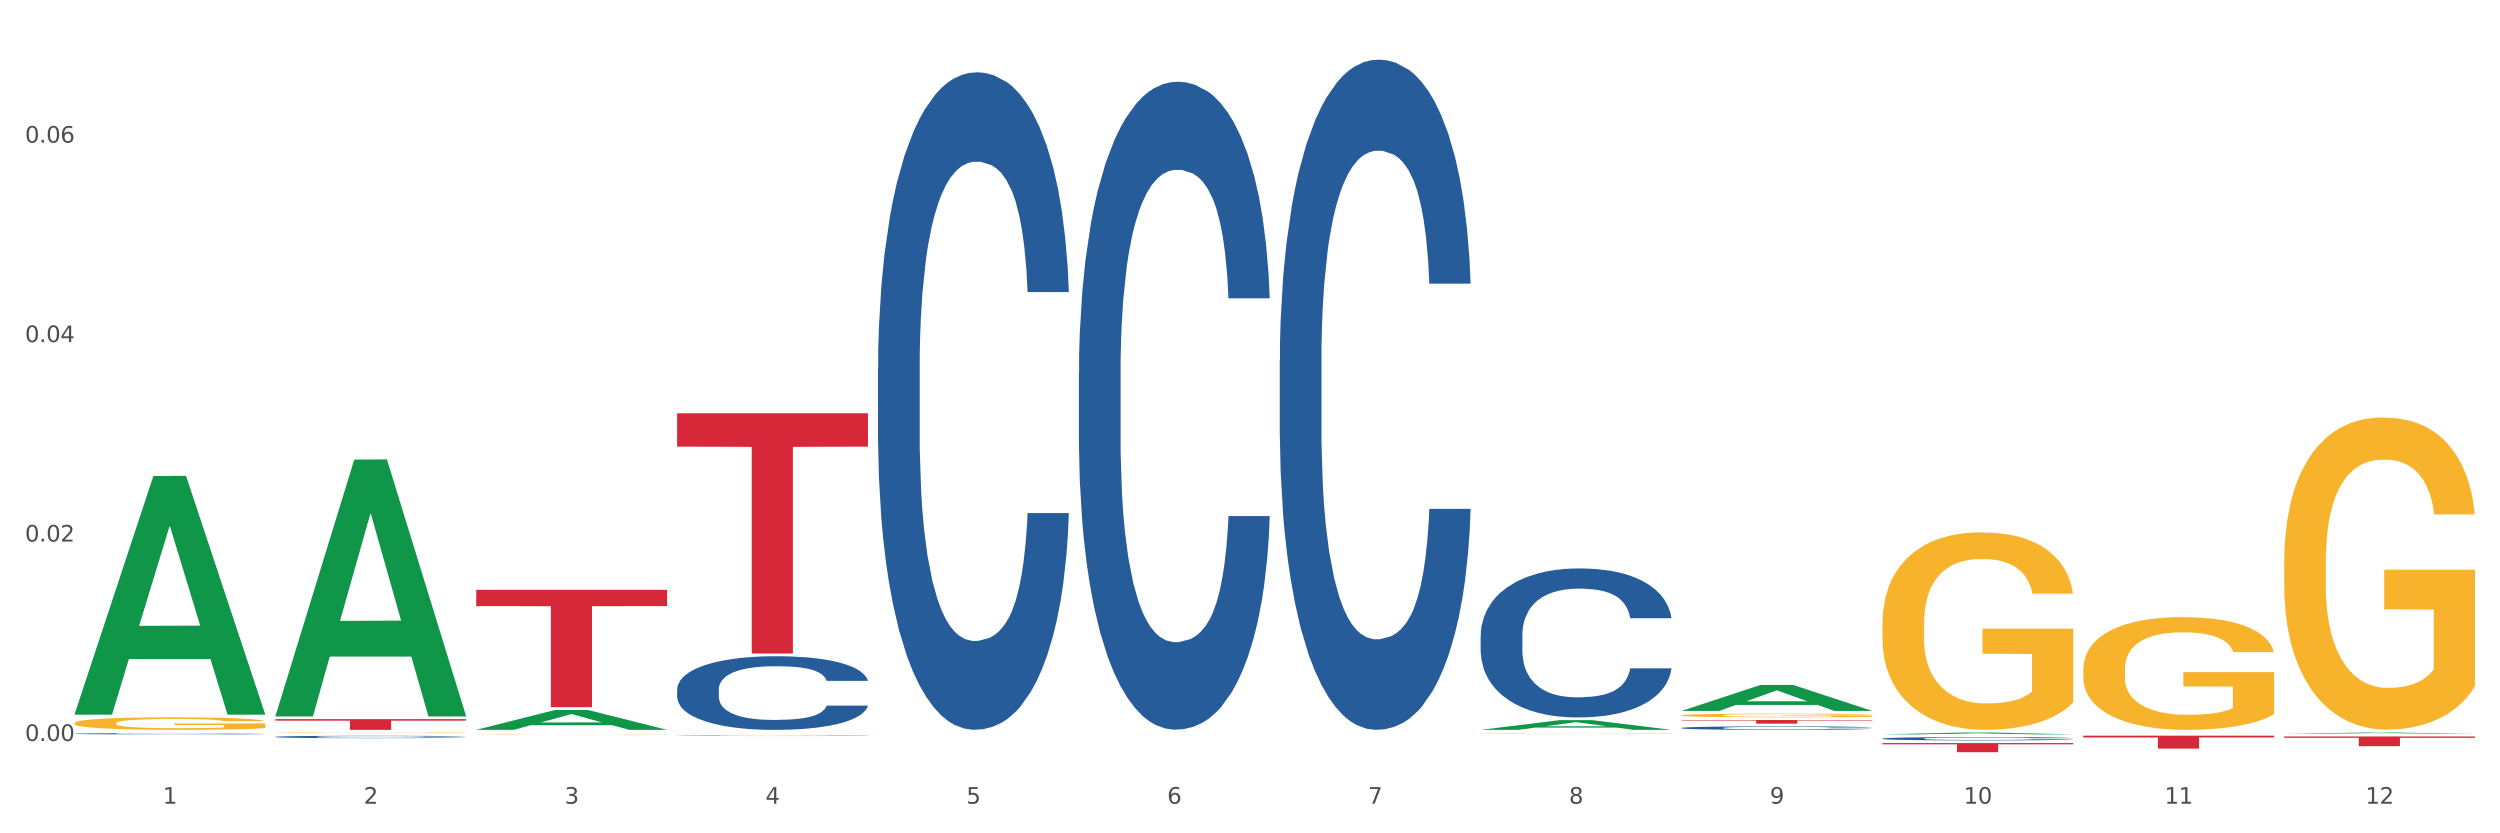 <?xml version="1.0" encoding="utf-8" standalone="no"?>
<!DOCTYPE svg PUBLIC "-//W3C//DTD SVG 1.1//EN"
  "http://www.w3.org/Graphics/SVG/1.1/DTD/svg11.dtd">
<svg xmlns:xlink="http://www.w3.org/1999/xlink" width="1080pt" height="360pt" viewBox="0 0 1080 360" xmlns="http://www.w3.org/2000/svg" version="1.1">
 <rect x="0" y="0" width="1080" height="360" fill="#333333" stroke="none"/>
 <defs>
  <style type="text/css">*{stroke-linejoin: round; stroke-linecap: butt}</style>
 </defs>
 <g id="figure_1">
  <g id="patch_1">
   <path d="M 0 360 
L 1080 360 
L 1080 0 
L 0 0 
z
" style="fill: #ffffff; stroke: #ffffff; stroke-linejoin: miter"/>
  </g>
  <g id="axes_1">
   <g id="matplotlib.axis_1">
    <g id="xtick_1">
     <g id="text_1">
      <!-- 1 -->
      <g style="fill: #4d4d4d" transform="translate(70.342 347.204) scale(0.096 -0.096)">
       <defs>
        <path id="DejaVuSans-31" d="M 794 531 
L 1825 531 
L 1825 4091 
L 703 3866 
L 703 4441 
L 1819 4666 
L 2450 4666 
L 2450 531 
L 3481 531 
L 3481 0 
L 794 0 
L 794 531 
z
" transform="scale(0.016)"/>
       </defs>
       <use xlink:href="#DejaVuSans-31"/>
      </g>
     </g>
    </g>
    <g id="xtick_2">
     <g id="text_2">
      <!-- 2 -->
      <g style="fill: #4d4d4d" transform="translate(157.122 347.204) scale(0.096 -0.096)">
       <defs>
        <path id="DejaVuSans-32" d="M 1228 531 
L 3431 531 
L 3431 0 
L 469 0 
L 469 531 
Q 828 903 1448 1529 
Q 2069 2156 2228 2338 
Q 2531 2678 2651 2914 
Q 2772 3150 2772 3378 
Q 2772 3750 2511 3984 
Q 2250 4219 1831 4219 
Q 1534 4219 1204 4116 
Q 875 4013 500 3803 
L 500 4441 
Q 881 4594 1212 4672 
Q 1544 4750 1819 4750 
Q 2544 4750 2975 4387 
Q 3406 4025 3406 3419 
Q 3406 3131 3298 2873 
Q 3191 2616 2906 2266 
Q 2828 2175 2409 1742 
Q 1991 1309 1228 531 
z
" transform="scale(0.016)"/>
       </defs>
       <use xlink:href="#DejaVuSans-32"/>
      </g>
     </g>
    </g>
    <g id="xtick_3">
     <g id="text_3">
      <!-- 3 -->
      <g style="fill: #4d4d4d" transform="translate(243.902 347.204) scale(0.096 -0.096)">
       <defs>
        <path id="DejaVuSans-33" d="M 2597 2516 
Q 3050 2419 3304 2112 
Q 3559 1806 3559 1356 
Q 3559 666 3084 287 
Q 2609 -91 1734 -91 
Q 1441 -91 1130 -33 
Q 819 25 488 141 
L 488 750 
Q 750 597 1062 519 
Q 1375 441 1716 441 
Q 2309 441 2620 675 
Q 2931 909 2931 1356 
Q 2931 1769 2642 2001 
Q 2353 2234 1838 2234 
L 1294 2234 
L 1294 2753 
L 1863 2753 
Q 2328 2753 2575 2939 
Q 2822 3125 2822 3475 
Q 2822 3834 2567 4026 
Q 2313 4219 1838 4219 
Q 1578 4219 1281 4162 
Q 984 4106 628 3988 
L 628 4550 
Q 988 4650 1302 4700 
Q 1616 4750 1894 4750 
Q 2613 4750 3031 4423 
Q 3450 4097 3450 3541 
Q 3450 3153 3228 2886 
Q 3006 2619 2597 2516 
z
" transform="scale(0.016)"/>
       </defs>
       <use xlink:href="#DejaVuSans-33"/>
      </g>
     </g>
    </g>
    <g id="xtick_4">
     <g id="text_4">
      <!-- 4 -->
      <g style="fill: #4d4d4d" transform="translate(330.683 347.204) scale(0.096 -0.096)">
       <defs>
        <path id="DejaVuSans-34" d="M 2419 4116 
L 825 1625 
L 2419 1625 
L 2419 4116 
z
M 2253 4666 
L 3047 4666 
L 3047 1625 
L 3713 1625 
L 3713 1100 
L 3047 1100 
L 3047 0 
L 2419 0 
L 2419 1100 
L 313 1100 
L 313 1709 
L 2253 4666 
z
" transform="scale(0.016)"/>
       </defs>
       <use xlink:href="#DejaVuSans-34"/>
      </g>
     </g>
    </g>
    <g id="xtick_5">
     <g id="text_5">
      <!-- 5 -->
      <g style="fill: #4d4d4d" transform="translate(417.463 347.204) scale(0.096 -0.096)">
       <defs>
        <path id="DejaVuSans-35" d="M 691 4666 
L 3169 4666 
L 3169 4134 
L 1269 4134 
L 1269 2991 
Q 1406 3038 1543 3061 
Q 1681 3084 1819 3084 
Q 2600 3084 3056 2656 
Q 3513 2228 3513 1497 
Q 3513 744 3044 326 
Q 2575 -91 1722 -91 
Q 1428 -91 1123 -41 
Q 819 9 494 109 
L 494 744 
Q 775 591 1075 516 
Q 1375 441 1709 441 
Q 2250 441 2565 725 
Q 2881 1009 2881 1497 
Q 2881 1984 2565 2268 
Q 2250 2553 1709 2553 
Q 1456 2553 1204 2497 
Q 953 2441 691 2322 
L 691 4666 
z
" transform="scale(0.016)"/>
       </defs>
       <use xlink:href="#DejaVuSans-35"/>
      </g>
     </g>
    </g>
    <g id="xtick_6">
     <g id="text_6">
      <!-- 6 -->
      <g style="fill: #4d4d4d" transform="translate(504.243 347.204) scale(0.096 -0.096)">
       <defs>
        <path id="DejaVuSans-36" d="M 2113 2584 
Q 1688 2584 1439 2293 
Q 1191 2003 1191 1497 
Q 1191 994 1439 701 
Q 1688 409 2113 409 
Q 2538 409 2786 701 
Q 3034 994 3034 1497 
Q 3034 2003 2786 2293 
Q 2538 2584 2113 2584 
z
M 3366 4563 
L 3366 3988 
Q 3128 4100 2886 4159 
Q 2644 4219 2406 4219 
Q 1781 4219 1451 3797 
Q 1122 3375 1075 2522 
Q 1259 2794 1537 2939 
Q 1816 3084 2150 3084 
Q 2853 3084 3261 2657 
Q 3669 2231 3669 1497 
Q 3669 778 3244 343 
Q 2819 -91 2113 -91 
Q 1303 -91 875 529 
Q 447 1150 447 2328 
Q 447 3434 972 4092 
Q 1497 4750 2381 4750 
Q 2619 4750 2861 4703 
Q 3103 4656 3366 4563 
z
" transform="scale(0.016)"/>
       </defs>
       <use xlink:href="#DejaVuSans-36"/>
      </g>
     </g>
    </g>
    <g id="xtick_7">
     <g id="text_7">
      <!-- 7 -->
      <g style="fill: #4d4d4d" transform="translate(591.024 347.204) scale(0.096 -0.096)">
       <defs>
        <path id="DejaVuSans-37" d="M 525 4666 
L 3525 4666 
L 3525 4397 
L 1831 0 
L 1172 0 
L 2766 4134 
L 525 4134 
L 525 4666 
z
" transform="scale(0.016)"/>
       </defs>
       <use xlink:href="#DejaVuSans-37"/>
      </g>
     </g>
    </g>
    <g id="xtick_8">
     <g id="text_8">
      <!-- 8 -->
      <g style="fill: #4d4d4d" transform="translate(677.804 347.204) scale(0.096 -0.096)">
       <defs>
        <path id="DejaVuSans-38" d="M 2034 2216 
Q 1584 2216 1326 1975 
Q 1069 1734 1069 1313 
Q 1069 891 1326 650 
Q 1584 409 2034 409 
Q 2484 409 2743 651 
Q 3003 894 3003 1313 
Q 3003 1734 2745 1975 
Q 2488 2216 2034 2216 
z
M 1403 2484 
Q 997 2584 770 2862 
Q 544 3141 544 3541 
Q 544 4100 942 4425 
Q 1341 4750 2034 4750 
Q 2731 4750 3128 4425 
Q 3525 4100 3525 3541 
Q 3525 3141 3298 2862 
Q 3072 2584 2669 2484 
Q 3125 2378 3379 2068 
Q 3634 1759 3634 1313 
Q 3634 634 3220 271 
Q 2806 -91 2034 -91 
Q 1263 -91 848 271 
Q 434 634 434 1313 
Q 434 1759 690 2068 
Q 947 2378 1403 2484 
z
M 1172 3481 
Q 1172 3119 1398 2916 
Q 1625 2713 2034 2713 
Q 2441 2713 2670 2916 
Q 2900 3119 2900 3481 
Q 2900 3844 2670 4047 
Q 2441 4250 2034 4250 
Q 1625 4250 1398 4047 
Q 1172 3844 1172 3481 
z
" transform="scale(0.016)"/>
       </defs>
       <use xlink:href="#DejaVuSans-38"/>
      </g>
     </g>
    </g>
    <g id="xtick_9">
     <g id="text_9">
      <!-- 9 -->
      <g style="fill: #4d4d4d" transform="translate(764.584 347.204) scale(0.096 -0.096)">
       <defs>
        <path id="DejaVuSans-39" d="M 703 97 
L 703 672 
Q 941 559 1184 500 
Q 1428 441 1663 441 
Q 2288 441 2617 861 
Q 2947 1281 2994 2138 
Q 2813 1869 2534 1725 
Q 2256 1581 1919 1581 
Q 1219 1581 811 2004 
Q 403 2428 403 3163 
Q 403 3881 828 4315 
Q 1253 4750 1959 4750 
Q 2769 4750 3195 4129 
Q 3622 3509 3622 2328 
Q 3622 1225 3098 567 
Q 2575 -91 1691 -91 
Q 1453 -91 1209 -44 
Q 966 3 703 97 
z
M 1959 2075 
Q 2384 2075 2632 2365 
Q 2881 2656 2881 3163 
Q 2881 3666 2632 3958 
Q 2384 4250 1959 4250 
Q 1534 4250 1286 3958 
Q 1038 3666 1038 3163 
Q 1038 2656 1286 2365 
Q 1534 2075 1959 2075 
z
" transform="scale(0.016)"/>
       </defs>
       <use xlink:href="#DejaVuSans-39"/>
      </g>
     </g>
    </g>
    <g id="xtick_10">
     <g id="text_10">
      <!-- 10 -->
      <g style="fill: #4d4d4d" transform="translate(848.311 347.204) scale(0.096 -0.096)">
       <defs>
        <path id="DejaVuSans-30" d="M 2034 4250 
Q 1547 4250 1301 3770 
Q 1056 3291 1056 2328 
Q 1056 1369 1301 889 
Q 1547 409 2034 409 
Q 2525 409 2770 889 
Q 3016 1369 3016 2328 
Q 3016 3291 2770 3770 
Q 2525 4250 2034 4250 
z
M 2034 4750 
Q 2819 4750 3233 4129 
Q 3647 3509 3647 2328 
Q 3647 1150 3233 529 
Q 2819 -91 2034 -91 
Q 1250 -91 836 529 
Q 422 1150 422 2328 
Q 422 3509 836 4129 
Q 1250 4750 2034 4750 
z
" transform="scale(0.016)"/>
       </defs>
       <use xlink:href="#DejaVuSans-31"/>
       <use xlink:href="#DejaVuSans-30" transform="translate(63.623 0)"/>
      </g>
     </g>
    </g>
    <g id="xtick_11">
     <g id="text_11">
      <!-- 11 -->
      <g style="fill: #4d4d4d" transform="translate(935.091 347.204) scale(0.096 -0.096)">
       <use xlink:href="#DejaVuSans-31"/>
       <use xlink:href="#DejaVuSans-31" transform="translate(63.623 0)"/>
      </g>
     </g>
    </g>
    <g id="xtick_12">
     <g id="text_12">
      <!-- 12 -->
      <g style="fill: #4d4d4d" transform="translate(1021.871 347.204) scale(0.096 -0.096)">
       <use xlink:href="#DejaVuSans-31"/>
       <use xlink:href="#DejaVuSans-32" transform="translate(63.623 0)"/>
      </g>
     </g>
    </g>
    <g id="xtick_13"/>
    <g id="xtick_14"/>
    <g id="xtick_15"/>
    <g id="xtick_16"/>
    <g id="xtick_17"/>
    <g id="xtick_18"/>
    <g id="xtick_19"/>
    <g id="xtick_20"/>
    <g id="xtick_21"/>
    <g id="xtick_22"/>
    <g id="xtick_23"/>
   </g>
   <g id="matplotlib.axis_2">
    <g id="ytick_1">
     <g id="text_13">
      <!-- 0.00 -->
      <g style="fill: #4d4d4d" transform="translate(10.8 320.109) scale(0.096 -0.096)">
       <defs>
        <path id="DejaVuSans-2e" d="M 684 794 
L 1344 794 
L 1344 0 
L 684 0 
L 684 794 
z
" transform="scale(0.016)"/>
       </defs>
       <use xlink:href="#DejaVuSans-30"/>
       <use xlink:href="#DejaVuSans-2e" transform="translate(63.623 0)"/>
       <use xlink:href="#DejaVuSans-30" transform="translate(95.41 0)"/>
       <use xlink:href="#DejaVuSans-30" transform="translate(159.033 0)"/>
      </g>
     </g>
    </g>
    <g id="ytick_2">
     <g id="text_14">
      <!-- 0.02 -->
      <g style="fill: #4d4d4d" transform="translate(10.8 233.948) scale(0.096 -0.096)">
       <use xlink:href="#DejaVuSans-30"/>
       <use xlink:href="#DejaVuSans-2e" transform="translate(63.623 0)"/>
       <use xlink:href="#DejaVuSans-30" transform="translate(95.41 0)"/>
       <use xlink:href="#DejaVuSans-32" transform="translate(159.033 0)"/>
      </g>
     </g>
    </g>
    <g id="ytick_3">
     <g id="text_15">
      <!-- 0.04 -->
      <g style="fill: #4d4d4d" transform="translate(10.8 147.788) scale(0.096 -0.096)">
       <use xlink:href="#DejaVuSans-30"/>
       <use xlink:href="#DejaVuSans-2e" transform="translate(63.623 0)"/>
       <use xlink:href="#DejaVuSans-30" transform="translate(95.41 0)"/>
       <use xlink:href="#DejaVuSans-34" transform="translate(159.033 0)"/>
      </g>
     </g>
    </g>
    <g id="ytick_4">
     <g id="text_16">
      <!-- 0.06 -->
      <g style="fill: #4d4d4d" transform="translate(10.8 61.627) scale(0.096 -0.096)">
       <use xlink:href="#DejaVuSans-30"/>
       <use xlink:href="#DejaVuSans-2e" transform="translate(63.623 0)"/>
       <use xlink:href="#DejaVuSans-30" transform="translate(95.41 0)"/>
       <use xlink:href="#DejaVuSans-36" transform="translate(159.033 0)"/>
      </g>
     </g>
    </g>
    <g id="ytick_5"/>
    <g id="ytick_6"/>
    <g id="ytick_7"/>
    <g id="ytick_8"/>
   </g>
   <g id="PolyCollection_1">
    <path d="M 32.175 308.535 
L 32.26 308.438 
L 66.256 205.651 
L 80.365 205.554 
L 114.616 308.729 
L 98.298 308.729 
L 90.904 284.703 
L 55.803 284.703 
L 55.548 285.091 
L 48.408 308.729 
L 32.175 308.729 
L 32.175 308.535 
L 60.222 270.365 
L 86.484 270.268 
L 73.481 227.545 
L 73.311 227.351 
L 73.141 227.642 
L 60.137 270.268 
L 60.222 270.365 
L 32.175 308.535 
z
" clip-path="url(#pd884c7c8a3)" style="fill: #109648"/>
    <path d="M 899.978 317.797 
L 982.42 317.797 
L 982.42 318.575 
L 949.99 318.58 
L 949.99 323.391 
L 932.213 323.391 
L 932.213 318.58 
L 899.978 318.575 
L 899.978 317.803 
L 899.978 317.797 
z
" clip-path="url(#pd884c7c8a3)" style="fill: #d62839"/>
    <path d="M 813.198 321.014 
L 895.639 321.014 
L 895.639 321.561 
L 863.21 321.564 
L 863.21 324.95 
L 845.432 324.95 
L 845.432 321.564 
L 813.198 321.561 
L 813.198 321.017 
L 813.198 321.014 
z
" clip-path="url(#pd884c7c8a3)" style="fill: #d62839"/>
    <path d="M 726.418 311.053 
L 808.859 311.053 
L 808.859 311.271 
L 776.429 311.272 
L 776.429 312.621 
L 758.652 312.621 
L 758.652 311.272 
L 726.418 311.271 
L 726.418 311.054 
L 726.418 311.053 
z
" clip-path="url(#pd884c7c8a3)" style="fill: #d62839"/>
    <path d="M 292.516 178.52 
L 374.957 178.52 
L 374.957 192.945 
L 342.528 193.043 
L 342.528 282.328 
L 324.75 282.328 
L 324.75 193.043 
L 292.516 192.945 
L 292.516 178.617 
L 292.516 178.52 
z
" clip-path="url(#pd884c7c8a3)" style="fill: #d62839"/>
    <path d="M 205.736 254.786 
L 288.177 254.786 
L 288.177 261.836 
L 255.747 261.884 
L 255.747 305.521 
L 237.97 305.521 
L 237.97 261.884 
L 205.736 261.836 
L 205.736 254.833 
L 205.736 254.786 
z
" clip-path="url(#pd884c7c8a3)" style="fill: #d62839"/>
    <path d="M 118.955 310.671 
L 201.397 310.671 
L 201.397 311.314 
L 168.967 311.318 
L 168.967 315.299 
L 151.189 315.299 
L 151.189 311.318 
L 118.955 311.314 
L 118.955 310.675 
L 118.955 310.671 
z
" clip-path="url(#pd884c7c8a3)" style="fill: #d62839"/>
    <path d="M 986.759 318.143 
L 1069.2 318.143 
L 1069.2 318.728 
L 1036.77 318.732 
L 1036.77 322.351 
L 1018.993 322.351 
L 1018.993 318.732 
L 986.759 318.728 
L 986.759 318.147 
L 986.759 318.143 
z
" clip-path="url(#pd884c7c8a3)" style="fill: #d62839"/>
    <path d="M 32.175 316.971 
L 32.272 316.971 
L 32.272 316.957 
L 32.565 316.939 
L 33.637 316.905 
L 35.001 316.879 
L 37.34 316.85 
L 38.607 316.837 
L 40.263 316.823 
L 43.674 316.8 
L 47.572 316.781 
L 50.3 316.77 
L 52.347 316.764 
L 56.927 316.752 
L 59.558 316.746 
L 62.287 316.742 
L 64.625 316.739 
L 68.523 316.736 
L 71.642 316.734 
L 75.247 316.734 
L 78.268 316.734 
L 82.263 316.736 
L 88.11 316.742 
L 90.352 316.745 
L 93.373 316.751 
L 96.491 316.759 
L 99.025 316.767 
L 101.948 316.778 
L 104.969 316.792 
L 107.892 316.81 
L 109.939 316.827 
L 111.595 316.845 
L 113.057 316.867 
L 114.129 316.891 
L 114.616 316.91 
L 96.783 316.91 
L 96.296 316.892 
L 95.322 316.873 
L 94.347 316.86 
L 93.275 316.85 
L 91.619 316.837 
L 90.157 316.83 
L 87.721 316.821 
L 85.479 316.815 
L 83.628 316.811 
L 81.386 316.808 
L 76.611 316.806 
L 73.201 316.806 
L 71.057 316.807 
L 68.426 316.809 
L 66.184 316.812 
L 63.553 316.818 
L 61.507 316.824 
L 59.461 316.833 
L 58.291 316.838 
L 56.537 316.849 
L 55.368 316.858 
L 53.809 316.873 
L 52.932 316.883 
L 51.372 316.911 
L 50.69 316.931 
L 50.398 316.945 
L 50.203 316.96 
L 50.203 317.036 
L 50.788 317.07 
L 51.275 317.084 
L 52.054 317.1 
L 53.516 317.122 
L 55.66 317.142 
L 57.901 317.157 
L 59.753 317.166 
L 61.507 317.173 
L 63.261 317.179 
L 65.405 317.183 
L 67.159 317.186 
L 69.79 317.189 
L 72.908 317.191 
L 75.345 317.191 
L 80.314 317.188 
L 82.556 317.186 
L 84.7 317.182 
L 87.038 317.177 
L 88.89 317.171 
L 89.962 317.167 
L 91.716 317.158 
L 93.08 317.148 
L 94.25 317.137 
L 95.029 317.127 
L 95.906 317.113 
L 96.588 317.097 
L 96.783 317.088 
L 114.616 317.088 
L 114.227 317.105 
L 113.544 317.122 
L 112.18 317.145 
L 111.108 317.158 
L 109.452 317.174 
L 107.697 317.187 
L 105.261 317.202 
L 103.02 317.213 
L 100.681 317.223 
L 98.148 317.232 
L 93.567 317.244 
L 91.911 317.247 
L 88.403 317.253 
L 85.674 317.256 
L 81.679 317.26 
L 77.586 317.262 
L 73.298 317.262 
L 69.498 317.261 
L 65.307 317.258 
L 62.676 317.255 
L 59.753 317.251 
L 56.342 317.244 
L 53.126 317.236 
L 50.105 317.226 
L 47.279 317.215 
L 44.648 317.203 
L 41.238 317.182 
L 38.704 317.162 
L 36.853 317.143 
L 35.586 317.127 
L 34.319 317.107 
L 33.637 317.093 
L 32.565 317.059 
L 32.175 317.028 
L 32.175 316.971 
z
" clip-path="url(#pd884c7c8a3)" style="fill: #255c99"/>
    <path d="M 292.516 297.782 
L 292.613 297.753 
L 292.613 296.94 
L 292.906 295.836 
L 293.978 293.803 
L 295.342 292.263 
L 297.681 290.462 
L 298.948 289.707 
L 300.604 288.865 
L 304.015 287.499 
L 307.913 286.337 
L 310.641 285.698 
L 312.688 285.292 
L 317.268 284.566 
L 319.899 284.246 
L 322.628 283.985 
L 324.966 283.81 
L 328.864 283.607 
L 331.983 283.52 
L 335.588 283.491 
L 338.609 283.52 
L 342.604 283.636 
L 348.451 283.985 
L 350.693 284.188 
L 353.714 284.536 
L 356.832 285.001 
L 359.366 285.466 
L 362.289 286.134 
L 365.31 287.006 
L 368.233 288.109 
L 370.28 289.126 
L 371.936 290.201 
L 373.398 291.508 
L 374.47 292.931 
L 374.957 294.122 
L 357.124 294.122 
L 356.637 293.048 
L 355.663 291.886 
L 354.688 291.101 
L 353.616 290.462 
L 351.96 289.736 
L 350.498 289.271 
L 348.062 288.719 
L 345.82 288.371 
L 343.969 288.167 
L 341.727 287.993 
L 336.952 287.819 
L 333.542 287.819 
L 331.398 287.877 
L 328.767 288.022 
L 326.525 288.226 
L 323.894 288.574 
L 321.848 288.952 
L 319.802 289.446 
L 318.632 289.794 
L 316.878 290.433 
L 315.709 290.956 
L 314.15 291.857 
L 313.273 292.496 
L 311.713 294.151 
L 311.031 295.371 
L 310.739 296.214 
L 310.544 297.143 
L 310.544 301.675 
L 311.129 303.708 
L 311.616 304.58 
L 312.395 305.567 
L 313.857 306.846 
L 316.001 308.095 
L 318.242 308.995 
L 320.094 309.547 
L 321.848 309.954 
L 323.602 310.273 
L 325.746 310.564 
L 327.5 310.738 
L 330.131 310.912 
L 333.249 310.999 
L 335.686 310.999 
L 340.655 310.854 
L 342.897 310.709 
L 345.041 310.506 
L 347.379 310.186 
L 349.231 309.838 
L 350.303 309.576 
L 352.057 309.024 
L 353.421 308.443 
L 354.591 307.775 
L 355.37 307.194 
L 356.247 306.323 
L 356.929 305.335 
L 357.124 304.812 
L 374.957 304.812 
L 374.568 305.858 
L 373.885 306.875 
L 372.521 308.24 
L 371.449 309.024 
L 369.793 309.983 
L 368.038 310.796 
L 365.602 311.697 
L 363.361 312.365 
L 361.022 312.946 
L 358.489 313.469 
L 353.908 314.195 
L 352.252 314.398 
L 348.744 314.747 
L 346.015 314.95 
L 342.02 315.153 
L 337.927 315.27 
L 333.639 315.299 
L 329.839 315.24 
L 325.648 315.066 
L 323.017 314.892 
L 320.094 314.63 
L 316.683 314.224 
L 313.467 313.73 
L 310.447 313.149 
L 307.621 312.481 
L 304.989 311.726 
L 301.579 310.477 
L 299.045 309.257 
L 297.194 308.124 
L 295.927 307.165 
L 294.66 305.945 
L 293.978 305.103 
L 292.906 303.069 
L 292.516 301.181 
L 292.516 297.782 
z
" clip-path="url(#pd884c7c8a3)" style="fill: #255c99"/>
    <path d="M 32.175 312.39 
L 32.272 312.385 
L 32.272 312.208 
L 32.467 312.054 
L 33.44 311.684 
L 34.9 311.378 
L 35.971 311.215 
L 37.042 311.082 
L 38.307 310.948 
L 39.864 310.81 
L 42.687 310.608 
L 44.439 310.504 
L 46.58 310.395 
L 50.474 310.237 
L 53.296 310.149 
L 56.216 310.074 
L 60.986 309.986 
L 64.1 309.946 
L 67.41 309.916 
L 71.4 309.897 
L 74.418 309.892 
L 81.036 309.907 
L 86.682 309.951 
L 89.407 309.986 
L 92.911 310.045 
L 94.76 310.084 
L 97.778 310.163 
L 100.892 310.267 
L 103.034 310.356 
L 106.246 310.524 
L 108.679 310.692 
L 110.918 310.899 
L 112.086 311.042 
L 112.962 311.176 
L 113.74 311.329 
L 114.519 311.571 
L 96.999 311.571 
L 96.318 311.398 
L 95.247 311.235 
L 93.69 311.077 
L 92.327 310.978 
L 89.991 310.855 
L 87.85 310.776 
L 85.611 310.716 
L 82.886 310.667 
L 80.744 310.642 
L 77.727 310.623 
L 71.79 310.627 
L 67.799 310.667 
L 65.074 310.716 
L 63.322 310.761 
L 61.764 310.81 
L 60.012 310.879 
L 57.968 310.983 
L 56.508 311.077 
L 55.048 311.195 
L 53.88 311.314 
L 52.81 311.452 
L 51.934 311.6 
L 51.252 311.753 
L 50.668 311.941 
L 50.182 312.252 
L 50.182 312.928 
L 50.376 313.082 
L 50.863 313.284 
L 51.447 313.437 
L 52.42 313.62 
L 53.296 313.743 
L 54.951 313.921 
L 56.8 314.069 
L 58.26 314.163 
L 59.72 314.242 
L 62.251 314.351 
L 65.074 314.439 
L 67.507 314.494 
L 70.816 314.543 
L 73.055 314.563 
L 75.002 314.573 
L 79.771 314.573 
L 83.178 314.558 
L 86.974 314.523 
L 89.894 314.479 
L 92.327 314.425 
L 95.052 314.336 
L 96.804 314.252 
L 96.804 313.22 
L 75.391 313.215 
L 75.391 312.529 
L 114.616 312.529 
L 114.616 314.543 
L 112.962 314.647 
L 111.112 314.741 
L 109.166 314.825 
L 106.246 314.928 
L 102.742 315.027 
L 99.627 315.096 
L 96.318 315.155 
L 92.424 315.21 
L 87.363 315.259 
L 84.248 315.279 
L 80.355 315.294 
L 75.78 315.299 
L 71.79 315.289 
L 67.896 315.264 
L 63.808 315.22 
L 59.818 315.155 
L 56.8 315.091 
L 53.783 315.012 
L 50.571 314.909 
L 48.04 314.81 
L 46.094 314.721 
L 43.952 314.607 
L 41.616 314.459 
L 39.864 314.326 
L 38.307 314.188 
L 36.652 314.01 
L 35.484 313.857 
L 34.316 313.664 
L 33.635 313.521 
L 32.856 313.299 
L 32.272 312.988 
L 32.175 312.39 
z
" clip-path="url(#pd884c7c8a3)" style="fill: #f7b32b"/>
    <path d="M 379.296 158.858 
L 379.394 158.599 
L 379.394 151.336 
L 379.686 141.479 
L 380.758 123.322 
L 382.122 109.574 
L 384.461 93.492 
L 385.728 86.747 
L 387.385 79.225 
L 390.795 67.033 
L 394.693 56.658 
L 397.422 50.951 
L 399.468 47.32 
L 404.048 40.835 
L 406.679 37.981 
L 409.408 35.647 
L 411.747 34.091 
L 415.645 32.275 
L 418.763 31.497 
L 422.369 31.237 
L 425.389 31.497 
L 429.385 32.534 
L 435.232 35.647 
L 437.473 37.463 
L 440.494 40.575 
L 443.612 44.726 
L 446.146 48.876 
L 449.069 54.842 
L 452.09 62.624 
L 455.014 72.481 
L 457.06 81.559 
L 458.717 91.157 
L 460.178 102.83 
L 461.25 115.54 
L 461.738 126.175 
L 443.905 126.175 
L 443.417 116.577 
L 442.443 106.202 
L 441.468 99.198 
L 440.396 93.492 
L 438.74 87.007 
L 437.278 82.856 
L 434.842 77.928 
L 432.601 74.815 
L 430.749 73 
L 428.508 71.443 
L 423.733 69.887 
L 420.322 69.887 
L 418.178 70.406 
L 415.547 71.703 
L 413.306 73.518 
L 410.675 76.631 
L 408.628 80.003 
L 406.582 84.413 
L 405.413 87.525 
L 403.658 93.232 
L 402.489 97.901 
L 400.93 105.942 
L 400.053 111.649 
L 398.494 126.434 
L 397.812 137.329 
L 397.519 144.851 
L 397.324 153.152 
L 397.324 193.617 
L 397.909 211.775 
L 398.396 219.556 
L 399.176 228.376 
L 400.638 239.789 
L 402.781 250.943 
L 405.023 258.984 
L 406.874 263.913 
L 408.628 267.544 
L 410.382 270.397 
L 412.526 272.991 
L 414.28 274.548 
L 416.911 276.104 
L 420.03 276.882 
L 422.466 276.882 
L 427.436 275.585 
L 429.677 274.288 
L 431.821 272.472 
L 434.16 269.619 
L 436.011 266.506 
L 437.083 264.172 
L 438.837 259.243 
L 440.202 254.056 
L 441.371 248.09 
L 442.151 242.902 
L 443.028 235.12 
L 443.71 226.301 
L 443.905 221.632 
L 461.738 221.632 
L 461.348 230.97 
L 460.666 240.048 
L 459.301 252.24 
L 458.23 259.243 
L 456.573 267.803 
L 454.819 275.066 
L 452.383 283.108 
L 450.141 289.074 
L 447.803 294.261 
L 445.269 298.931 
L 440.689 305.415 
L 439.032 307.231 
L 435.524 310.344 
L 432.795 312.16 
L 428.8 313.975 
L 424.707 315.013 
L 420.42 315.272 
L 416.619 314.754 
L 412.429 313.197 
L 409.798 311.641 
L 406.874 309.306 
L 403.464 305.675 
L 400.248 301.265 
L 397.227 296.077 
L 394.401 290.111 
L 391.77 283.367 
L 388.359 272.213 
L 385.825 261.319 
L 383.974 251.202 
L 382.707 242.642 
L 381.44 231.748 
L 380.758 224.225 
L 379.686 206.068 
L 379.296 189.207 
L 379.296 158.858 
z
" clip-path="url(#pd884c7c8a3)" style="fill: #255c99"/>
    <path d="M 466.077 161.081 
L 466.174 160.825 
L 466.174 153.667 
L 466.466 143.953 
L 467.538 126.059 
L 468.903 112.511 
L 471.241 96.662 
L 472.508 90.015 
L 474.165 82.602 
L 477.576 70.587 
L 481.474 60.362 
L 484.202 54.738 
L 486.248 51.159 
L 490.829 44.769 
L 493.46 41.957 
L 496.188 39.656 
L 498.527 38.122 
L 502.425 36.333 
L 505.543 35.566 
L 509.149 35.31 
L 512.17 35.566 
L 516.165 36.588 
L 522.012 39.656 
L 524.253 41.445 
L 527.274 44.513 
L 530.393 48.603 
L 532.926 52.693 
L 535.85 58.573 
L 538.871 66.242 
L 541.794 75.955 
L 543.84 84.903 
L 545.497 94.361 
L 546.959 105.864 
L 548.031 118.39 
L 548.518 128.871 
L 530.685 128.871 
L 530.198 119.413 
L 529.223 109.188 
L 528.249 102.285 
L 527.177 96.662 
L 525.52 90.271 
L 524.058 86.181 
L 521.622 81.324 
L 519.381 78.256 
L 517.529 76.467 
L 515.288 74.933 
L 510.513 73.399 
L 507.102 73.399 
L 504.959 73.91 
L 502.327 75.189 
L 500.086 76.978 
L 497.455 80.046 
L 495.409 83.369 
L 493.362 87.715 
L 492.193 90.782 
L 490.439 96.406 
L 489.269 101.007 
L 487.71 108.932 
L 486.833 114.556 
L 485.274 129.127 
L 484.592 139.863 
L 484.3 147.277 
L 484.105 155.457 
L 484.105 195.335 
L 484.689 213.229 
L 485.177 220.898 
L 485.956 229.59 
L 487.418 240.837 
L 489.562 251.83 
L 491.803 259.754 
L 493.655 264.611 
L 495.409 268.19 
L 497.163 271.002 
L 499.307 273.558 
L 501.061 275.092 
L 503.692 276.626 
L 506.81 277.393 
L 509.246 277.393 
L 514.216 276.115 
L 516.457 274.836 
L 518.601 273.047 
L 520.94 270.235 
L 522.792 267.167 
L 523.864 264.867 
L 525.618 260.01 
L 526.982 254.897 
L 528.151 249.018 
L 528.931 243.905 
L 529.808 236.236 
L 530.49 227.545 
L 530.685 222.943 
L 548.518 222.943 
L 548.128 232.146 
L 547.446 241.093 
L 546.082 253.108 
L 545.01 260.01 
L 543.353 268.446 
L 541.599 275.603 
L 539.163 283.528 
L 536.922 289.407 
L 534.583 294.52 
L 532.049 299.121 
L 527.469 305.512 
L 525.813 307.302 
L 522.304 310.369 
L 519.576 312.158 
L 515.58 313.948 
L 511.488 314.97 
L 507.2 315.226 
L 503.399 314.715 
L 499.209 313.181 
L 496.578 311.647 
L 493.655 309.347 
L 490.244 305.768 
L 487.028 301.422 
L 484.007 296.309 
L 481.181 290.43 
L 478.55 283.783 
L 475.139 272.791 
L 472.606 262.055 
L 470.754 252.085 
L 469.487 243.649 
L 468.221 232.913 
L 467.538 225.5 
L 466.466 207.605 
L 466.077 190.989 
L 466.077 161.081 
z
" clip-path="url(#pd884c7c8a3)" style="fill: #255c99"/>
    <path d="M 813.198 319.06 
L 813.295 319.058 
L 813.295 319.022 
L 813.588 318.972 
L 814.66 318.88 
L 816.024 318.81 
L 818.363 318.729 
L 819.63 318.695 
L 821.286 318.657 
L 824.697 318.595 
L 828.595 318.543 
L 831.323 318.514 
L 833.37 318.495 
L 837.95 318.463 
L 840.581 318.448 
L 843.31 318.436 
L 845.648 318.428 
L 849.546 318.419 
L 852.665 318.415 
L 856.27 318.414 
L 859.291 318.415 
L 863.286 318.421 
L 869.133 318.436 
L 871.375 318.445 
L 874.396 318.461 
L 877.514 318.482 
L 880.048 318.503 
L 882.971 318.533 
L 885.992 318.573 
L 888.915 318.623 
L 890.962 318.669 
L 892.618 318.717 
L 894.08 318.776 
L 895.152 318.84 
L 895.639 318.894 
L 877.806 318.894 
L 877.319 318.846 
L 876.345 318.793 
L 875.37 318.758 
L 874.298 318.729 
L 872.642 318.696 
L 871.18 318.675 
L 868.744 318.65 
L 866.502 318.634 
L 864.651 318.625 
L 862.409 318.617 
L 857.634 318.609 
L 854.224 318.609 
L 852.08 318.612 
L 849.449 318.619 
L 847.207 318.628 
L 844.576 318.644 
L 842.53 318.661 
L 840.484 318.683 
L 839.314 318.699 
L 837.56 318.728 
L 836.391 318.751 
L 834.832 318.792 
L 833.955 318.821 
L 832.395 318.896 
L 831.713 318.951 
L 831.421 318.989 
L 831.226 319.031 
L 831.226 319.235 
L 831.811 319.327 
L 832.298 319.367 
L 833.077 319.411 
L 834.539 319.469 
L 836.683 319.525 
L 838.924 319.566 
L 840.776 319.591 
L 842.53 319.609 
L 844.284 319.624 
L 846.428 319.637 
L 848.182 319.645 
L 850.813 319.653 
L 853.931 319.657 
L 856.368 319.657 
L 861.338 319.65 
L 863.579 319.643 
L 865.723 319.634 
L 868.061 319.62 
L 869.913 319.604 
L 870.985 319.592 
L 872.739 319.567 
L 874.103 319.541 
L 875.273 319.511 
L 876.052 319.485 
L 876.929 319.445 
L 877.611 319.401 
L 877.806 319.377 
L 895.639 319.377 
L 895.25 319.424 
L 894.567 319.47 
L 893.203 319.532 
L 892.131 319.567 
L 890.475 319.611 
L 888.72 319.647 
L 886.284 319.688 
L 884.043 319.718 
L 881.704 319.745 
L 879.171 319.768 
L 874.59 319.801 
L 872.934 319.81 
L 869.426 319.826 
L 866.697 319.835 
L 862.702 319.844 
L 858.609 319.849 
L 854.321 319.851 
L 850.521 319.848 
L 846.33 319.84 
L 843.699 319.832 
L 840.776 319.821 
L 837.365 319.802 
L 834.149 319.78 
L 831.129 319.754 
L 828.303 319.724 
L 825.671 319.689 
L 822.261 319.633 
L 819.727 319.578 
L 817.876 319.527 
L 816.609 319.483 
L 815.342 319.428 
L 814.66 319.39 
L 813.588 319.298 
L 813.198 319.213 
L 813.198 319.06 
z
" clip-path="url(#pd884c7c8a3)" style="fill: #255c99"/>
    <path d="M 726.418 314.464 
L 726.515 314.463 
L 726.515 314.424 
L 726.807 314.371 
L 727.879 314.275 
L 729.244 314.201 
L 731.582 314.115 
L 732.849 314.08 
L 734.506 314.039 
L 737.917 313.974 
L 741.815 313.919 
L 744.543 313.889 
L 746.589 313.869 
L 751.17 313.835 
L 753.801 313.819 
L 756.529 313.807 
L 758.868 313.799 
L 762.766 313.789 
L 765.884 313.785 
L 769.49 313.783 
L 772.511 313.785 
L 776.506 313.79 
L 782.353 313.807 
L 784.594 313.817 
L 787.615 313.833 
L 790.734 313.855 
L 793.267 313.877 
L 796.191 313.909 
L 799.212 313.951 
L 802.135 314.003 
L 804.181 314.052 
L 805.838 314.103 
L 807.3 314.165 
L 808.372 314.233 
L 808.859 314.29 
L 791.026 314.29 
L 790.539 314.239 
L 789.564 314.183 
L 788.59 314.146 
L 787.518 314.115 
L 785.861 314.081 
L 784.399 314.059 
L 781.963 314.032 
L 779.722 314.016 
L 777.87 314.006 
L 775.629 313.998 
L 770.854 313.99 
L 767.443 313.99 
L 765.3 313.992 
L 762.668 313.999 
L 760.427 314.009 
L 757.796 314.026 
L 755.75 314.044 
L 753.703 314.067 
L 752.534 314.084 
L 750.78 314.114 
L 749.61 314.139 
L 748.051 314.182 
L 747.174 314.212 
L 745.615 314.291 
L 744.933 314.349 
L 744.641 314.389 
L 744.446 314.434 
L 744.446 314.65 
L 745.03 314.746 
L 745.518 314.788 
L 746.297 314.835 
L 747.759 314.896 
L 749.903 314.955 
L 752.144 314.998 
L 753.996 315.025 
L 755.75 315.044 
L 757.504 315.059 
L 759.648 315.073 
L 761.402 315.081 
L 764.033 315.09 
L 767.151 315.094 
L 769.587 315.094 
L 774.557 315.087 
L 776.798 315.08 
L 778.942 315.07 
L 781.281 315.055 
L 783.133 315.038 
L 784.205 315.026 
L 785.959 315 
L 787.323 314.972 
L 788.492 314.94 
L 789.272 314.913 
L 790.149 314.871 
L 790.831 314.824 
L 791.026 314.799 
L 808.859 314.799 
L 808.469 314.849 
L 807.787 314.897 
L 806.423 314.962 
L 805.351 315 
L 803.694 315.045 
L 801.94 315.084 
L 799.504 315.127 
L 797.263 315.159 
L 794.924 315.187 
L 792.39 315.211 
L 787.81 315.246 
L 786.154 315.256 
L 782.645 315.272 
L 779.917 315.282 
L 775.921 315.292 
L 771.829 315.297 
L 767.541 315.299 
L 763.74 315.296 
L 759.55 315.288 
L 756.919 315.279 
L 753.996 315.267 
L 750.585 315.247 
L 747.369 315.224 
L 744.348 315.196 
L 741.522 315.164 
L 738.891 315.128 
L 735.48 315.069 
L 732.947 315.011 
L 731.095 314.957 
L 729.828 314.911 
L 728.562 314.853 
L 727.879 314.813 
L 726.807 314.716 
L 726.418 314.626 
L 726.418 314.464 
z
" clip-path="url(#pd884c7c8a3)" style="fill: #255c99"/>
    <path d="M 118.955 318.322 
L 119.053 318.321 
L 119.053 318.294 
L 119.345 318.259 
L 120.417 318.193 
L 121.781 318.143 
L 124.12 318.084 
L 125.387 318.06 
L 127.044 318.032 
L 130.454 317.988 
L 134.352 317.951 
L 137.081 317.93 
L 139.127 317.917 
L 143.707 317.893 
L 146.338 317.883 
L 149.067 317.874 
L 151.406 317.869 
L 155.304 317.862 
L 158.422 317.859 
L 162.028 317.858 
L 165.048 317.859 
L 169.044 317.863 
L 174.891 317.874 
L 177.132 317.881 
L 180.153 317.892 
L 183.271 317.907 
L 185.805 317.922 
L 188.728 317.944 
L 191.749 317.972 
L 194.673 318.008 
L 196.719 318.041 
L 198.376 318.076 
L 199.837 318.118 
L 200.909 318.164 
L 201.397 318.203 
L 183.564 318.203 
L 183.076 318.168 
L 182.102 318.13 
L 181.127 318.105 
L 180.055 318.084 
L 178.399 318.061 
L 176.937 318.046 
L 174.501 318.028 
L 172.26 318.016 
L 170.408 318.01 
L 168.167 318.004 
L 163.392 317.999 
L 159.981 317.999 
L 157.837 318 
L 155.206 318.005 
L 152.965 318.012 
L 150.334 318.023 
L 148.287 318.035 
L 146.241 318.051 
L 145.071 318.063 
L 143.317 318.083 
L 142.148 318.1 
L 140.589 318.129 
L 139.712 318.15 
L 138.153 318.204 
L 137.471 318.243 
L 137.178 318.271 
L 136.983 318.301 
L 136.983 318.448 
L 137.568 318.514 
L 138.055 318.542 
L 138.835 318.574 
L 140.297 318.615 
L 142.44 318.656 
L 144.682 318.685 
L 146.533 318.703 
L 148.287 318.716 
L 150.041 318.727 
L 152.185 318.736 
L 153.939 318.742 
L 156.57 318.747 
L 159.689 318.75 
L 162.125 318.75 
L 167.095 318.745 
L 169.336 318.741 
L 171.48 318.734 
L 173.819 318.724 
L 175.67 318.712 
L 176.742 318.704 
L 178.496 318.686 
L 179.861 318.667 
L 181.03 318.646 
L 181.81 318.627 
L 182.687 318.598 
L 183.369 318.566 
L 183.564 318.549 
L 201.397 318.549 
L 201.007 318.583 
L 200.325 318.616 
L 198.96 318.661 
L 197.889 318.686 
L 196.232 318.717 
L 194.478 318.743 
L 192.042 318.773 
L 189.8 318.794 
L 187.462 318.813 
L 184.928 318.83 
L 180.348 318.854 
L 178.691 318.86 
L 175.183 318.872 
L 172.454 318.878 
L 168.459 318.885 
L 164.366 318.889 
L 160.079 318.889 
L 156.278 318.888 
L 152.088 318.882 
L 149.457 318.876 
L 146.533 318.868 
L 143.123 318.855 
L 139.907 318.839 
L 136.886 318.82 
L 134.06 318.798 
L 131.429 318.774 
L 128.018 318.733 
L 125.484 318.694 
L 123.633 318.657 
L 122.366 318.626 
L 121.099 318.586 
L 120.417 318.559 
L 119.345 318.493 
L 118.955 318.432 
L 118.955 318.322 
z
" clip-path="url(#pd884c7c8a3)" style="fill: #255c99"/>
    <path d="M 639.637 274.483 
L 639.735 274.424 
L 639.735 272.778 
L 640.027 270.544 
L 641.099 266.428 
L 642.463 263.312 
L 644.802 259.667 
L 646.069 258.138 
L 647.726 256.433 
L 651.136 253.67 
L 655.034 251.318 
L 657.763 250.025 
L 659.809 249.202 
L 664.389 247.732 
L 667.02 247.085 
L 669.749 246.556 
L 672.088 246.203 
L 675.986 245.792 
L 679.104 245.615 
L 682.71 245.556 
L 685.73 245.615 
L 689.726 245.85 
L 695.573 246.556 
L 697.814 246.967 
L 700.835 247.673 
L 703.953 248.614 
L 706.487 249.554 
L 709.41 250.907 
L 712.431 252.67 
L 715.355 254.905 
L 717.401 256.962 
L 719.058 259.138 
L 720.519 261.783 
L 721.591 264.664 
L 722.079 267.075 
L 704.246 267.075 
L 703.758 264.9 
L 702.784 262.548 
L 701.809 260.96 
L 700.737 259.667 
L 699.081 258.197 
L 697.619 257.256 
L 695.183 256.139 
L 692.942 255.434 
L 691.09 255.022 
L 688.849 254.669 
L 684.074 254.317 
L 680.663 254.317 
L 678.519 254.434 
L 675.888 254.728 
L 673.647 255.14 
L 671.016 255.845 
L 668.969 256.61 
L 666.923 257.609 
L 665.754 258.315 
L 663.999 259.608 
L 662.83 260.666 
L 661.271 262.489 
L 660.394 263.782 
L 658.835 267.134 
L 658.153 269.603 
L 657.86 271.308 
L 657.665 273.189 
L 657.665 282.361 
L 658.25 286.477 
L 658.737 288.241 
L 659.517 290.24 
L 660.979 292.827 
L 663.122 295.355 
L 665.364 297.177 
L 667.215 298.295 
L 668.969 299.118 
L 670.723 299.764 
L 672.867 300.352 
L 674.621 300.705 
L 677.252 301.058 
L 680.371 301.234 
L 682.807 301.234 
L 687.777 300.94 
L 690.018 300.646 
L 692.162 300.235 
L 694.501 299.588 
L 696.352 298.882 
L 697.424 298.353 
L 699.178 297.236 
L 700.543 296.06 
L 701.712 294.708 
L 702.492 293.532 
L 703.369 291.768 
L 704.051 289.769 
L 704.246 288.711 
L 722.079 288.711 
L 721.689 290.828 
L 721.007 292.885 
L 719.642 295.649 
L 718.571 297.236 
L 716.914 299.176 
L 715.16 300.823 
L 712.724 302.645 
L 710.482 303.998 
L 708.144 305.173 
L 705.61 306.232 
L 701.03 307.702 
L 699.373 308.113 
L 695.865 308.819 
L 693.136 309.23 
L 689.141 309.642 
L 685.048 309.877 
L 680.761 309.936 
L 676.96 309.818 
L 672.77 309.465 
L 670.139 309.113 
L 667.215 308.583 
L 663.805 307.76 
L 660.589 306.761 
L 657.568 305.585 
L 654.742 304.233 
L 652.111 302.704 
L 648.7 300.176 
L 646.166 297.707 
L 644.315 295.414 
L 643.048 293.473 
L 641.781 291.004 
L 641.099 289.299 
L 640.027 285.183 
L 639.637 281.362 
L 639.637 274.483 
z
" clip-path="url(#pd884c7c8a3)" style="fill: #255c99"/>
    <path d="M 552.857 155.854 
L 552.954 155.589 
L 552.954 148.186 
L 553.247 138.138 
L 554.319 119.628 
L 555.683 105.614 
L 558.022 89.22 
L 559.289 82.345 
L 560.945 74.677 
L 564.356 62.249 
L 568.254 51.673 
L 570.982 45.855 
L 573.029 42.153 
L 577.609 35.543 
L 580.24 32.634 
L 582.969 30.255 
L 585.307 28.668 
L 589.205 26.817 
L 592.324 26.024 
L 595.929 25.759 
L 598.95 26.024 
L 602.945 27.082 
L 608.792 30.255 
L 611.034 32.106 
L 614.055 35.279 
L 617.173 39.509 
L 619.707 43.74 
L 622.63 49.822 
L 625.651 57.754 
L 628.574 67.802 
L 630.621 77.057 
L 632.277 86.84 
L 633.739 98.739 
L 634.811 111.696 
L 635.298 122.537 
L 617.465 122.537 
L 616.978 112.753 
L 616.004 102.177 
L 615.029 95.037 
L 613.957 89.22 
L 612.301 82.61 
L 610.839 78.379 
L 608.403 73.355 
L 606.161 70.182 
L 604.31 68.331 
L 602.068 66.744 
L 597.293 65.158 
L 593.883 65.158 
L 591.739 65.687 
L 589.108 67.009 
L 586.866 68.86 
L 584.235 72.033 
L 582.189 75.47 
L 580.143 79.965 
L 578.973 83.138 
L 577.219 88.956 
L 576.05 93.715 
L 574.491 101.912 
L 573.614 107.729 
L 572.054 122.801 
L 571.372 133.907 
L 571.08 141.575 
L 570.885 150.037 
L 570.885 191.286 
L 571.47 209.795 
L 571.957 217.728 
L 572.736 226.718 
L 574.198 238.353 
L 576.342 249.723 
L 578.583 257.92 
L 580.435 262.944 
L 582.189 266.645 
L 583.943 269.554 
L 586.087 272.198 
L 587.841 273.785 
L 590.472 275.371 
L 593.59 276.165 
L 596.027 276.165 
L 600.997 274.842 
L 603.238 273.52 
L 605.382 271.669 
L 607.72 268.761 
L 609.572 265.588 
L 610.644 263.208 
L 612.398 258.184 
L 613.762 252.896 
L 614.932 246.814 
L 615.711 241.526 
L 616.588 233.593 
L 617.27 224.603 
L 617.465 219.843 
L 635.298 219.843 
L 634.909 229.362 
L 634.226 238.617 
L 632.862 251.045 
L 631.79 258.184 
L 630.134 266.91 
L 628.379 274.314 
L 625.943 282.511 
L 623.702 288.592 
L 621.363 293.881 
L 618.83 298.64 
L 614.249 305.251 
L 612.593 307.102 
L 609.085 310.275 
L 606.356 312.126 
L 602.361 313.976 
L 598.268 315.034 
L 593.98 315.299 
L 590.18 314.77 
L 585.989 313.183 
L 583.358 311.597 
L 580.435 309.217 
L 577.024 305.515 
L 573.808 301.02 
L 570.788 295.732 
L 567.962 289.65 
L 565.33 282.775 
L 561.92 271.405 
L 559.386 260.299 
L 557.535 249.987 
L 556.268 241.261 
L 555.001 230.156 
L 554.319 222.487 
L 553.247 203.978 
L 552.857 186.791 
L 552.857 155.854 
z
" clip-path="url(#pd884c7c8a3)" style="fill: #255c99"/>
    <path d="M 205.736 317.255 
L 205.833 317.254 
L 205.833 317.25 
L 206.028 317.246 
L 207.001 317.237 
L 208.461 317.229 
L 209.532 317.225 
L 210.602 317.222 
L 211.868 317.219 
L 213.425 317.215 
L 216.248 317.21 
L 218 317.208 
L 220.141 317.205 
L 224.034 317.201 
L 226.857 317.199 
L 229.777 317.197 
L 234.546 317.195 
L 237.661 317.194 
L 240.97 317.193 
L 244.961 317.193 
L 247.978 317.193 
L 254.597 317.193 
L 260.242 317.194 
L 262.968 317.195 
L 266.472 317.196 
L 268.321 317.197 
L 271.338 317.199 
L 274.453 317.202 
L 276.594 317.204 
L 279.806 317.208 
L 282.24 317.212 
L 284.478 317.218 
L 285.646 317.221 
L 286.522 317.224 
L 287.301 317.228 
L 288.08 317.234 
L 270.56 317.234 
L 269.878 317.23 
L 268.808 317.226 
L 267.25 317.222 
L 265.888 317.22 
L 263.552 317.217 
L 261.41 317.215 
L 259.172 317.213 
L 256.446 317.212 
L 254.305 317.211 
L 251.288 317.211 
L 245.35 317.211 
L 241.36 317.212 
L 238.634 317.213 
L 236.882 317.214 
L 235.325 317.215 
L 233.573 317.217 
L 231.529 317.22 
L 230.069 317.222 
L 228.609 317.225 
L 227.441 317.228 
L 226.37 317.231 
L 225.494 317.235 
L 224.813 317.239 
L 224.229 317.243 
L 223.742 317.251 
L 223.742 317.268 
L 223.937 317.272 
L 224.424 317.277 
L 225.008 317.28 
L 225.981 317.285 
L 226.857 317.288 
L 228.512 317.292 
L 230.361 317.296 
L 231.821 317.298 
L 233.281 317.3 
L 235.812 317.303 
L 238.634 317.305 
L 241.068 317.307 
L 244.377 317.308 
L 246.616 317.308 
L 248.562 317.309 
L 253.332 317.309 
L 256.738 317.308 
L 260.534 317.307 
L 263.454 317.306 
L 265.888 317.305 
L 268.613 317.303 
L 270.365 317.301 
L 270.365 317.275 
L 248.952 317.275 
L 248.952 317.258 
L 288.177 317.258 
L 288.177 317.308 
L 286.522 317.31 
L 284.673 317.313 
L 282.726 317.315 
L 279.806 317.317 
L 276.302 317.32 
L 273.188 317.321 
L 269.878 317.323 
L 265.985 317.324 
L 260.924 317.326 
L 257.809 317.326 
L 253.916 317.326 
L 249.341 317.327 
L 245.35 317.326 
L 241.457 317.326 
L 237.369 317.325 
L 233.378 317.323 
L 230.361 317.321 
L 227.344 317.319 
L 224.132 317.317 
L 221.601 317.314 
L 219.654 317.312 
L 217.513 317.309 
L 215.177 317.306 
L 213.425 317.302 
L 211.868 317.299 
L 210.213 317.295 
L 209.045 317.291 
L 207.877 317.286 
L 207.196 317.283 
L 206.417 317.277 
L 205.833 317.269 
L 205.736 317.255 
z
" clip-path="url(#pd884c7c8a3)" style="fill: #f7b32b"/>
    <path d="M 118.955 309.299 
L 119.04 309.195 
L 153.037 198.554 
L 167.145 198.45 
L 201.397 309.508 
L 185.078 309.508 
L 177.684 283.646 
L 142.583 283.646 
L 142.328 284.064 
L 135.189 309.508 
L 118.955 309.508 
L 118.955 309.299 
L 147.002 268.213 
L 173.265 268.109 
L 160.261 222.121 
L 160.091 221.913 
L 159.921 222.226 
L 146.917 268.109 
L 147.002 268.213 
L 118.955 309.299 
z
" clip-path="url(#pd884c7c8a3)" style="fill: #109648"/>
    <path d="M 205.736 315.282 
L 205.821 315.274 
L 239.817 306.692 
L 253.926 306.684 
L 288.177 315.299 
L 271.859 315.299 
L 264.464 313.293 
L 229.363 313.293 
L 229.108 313.325 
L 221.969 315.299 
L 205.736 315.299 
L 205.736 315.282 
L 233.783 312.096 
L 260.045 312.087 
L 247.041 308.52 
L 246.871 308.504 
L 246.701 308.528 
L 233.698 312.087 
L 233.783 312.096 
L 205.736 315.282 
z
" clip-path="url(#pd884c7c8a3)" style="fill: #109648"/>
    <path d="M 986.759 242.667 
L 986.856 242.544 
L 986.856 238.11 
L 987.051 234.293 
L 988.024 225.056 
L 989.484 217.421 
L 990.555 213.357 
L 991.625 210.032 
L 992.891 206.707 
L 994.448 203.259 
L 997.271 198.21 
L 999.023 195.624 
L 1001.164 192.915 
L 1005.057 188.974 
L 1007.88 186.757 
L 1010.8 184.91 
L 1015.569 182.693 
L 1018.684 181.708 
L 1021.993 180.969 
L 1025.984 180.477 
L 1029.001 180.353 
L 1035.62 180.723 
L 1041.265 181.831 
L 1043.991 182.693 
L 1047.495 184.171 
L 1049.344 185.156 
L 1052.361 187.127 
L 1055.476 189.713 
L 1057.617 191.929 
L 1060.829 196.116 
L 1063.263 200.304 
L 1065.501 205.476 
L 1066.669 209.047 
L 1067.545 212.372 
L 1068.324 216.19 
L 1069.103 222.224 
L 1051.583 222.224 
L 1050.901 217.914 
L 1049.831 213.85 
L 1048.273 209.909 
L 1046.911 207.446 
L 1044.575 204.367 
L 1042.433 202.397 
L 1040.195 200.919 
L 1037.469 199.688 
L 1035.328 199.072 
L 1032.311 198.579 
L 1026.373 198.703 
L 1022.383 199.688 
L 1019.657 200.919 
L 1017.905 202.028 
L 1016.348 203.259 
L 1014.596 204.983 
L 1012.552 207.569 
L 1011.092 209.909 
L 1009.632 212.865 
L 1008.464 215.82 
L 1007.393 219.268 
L 1006.517 222.963 
L 1005.836 226.781 
L 1005.252 231.46 
L 1004.765 239.219 
L 1004.765 256.09 
L 1004.96 259.908 
L 1005.447 264.957 
L 1006.031 268.774 
L 1007.004 273.331 
L 1007.88 276.41 
L 1009.535 280.843 
L 1011.384 284.537 
L 1012.844 286.877 
L 1014.304 288.848 
L 1016.835 291.557 
L 1019.657 293.774 
L 1022.091 295.128 
L 1025.4 296.36 
L 1027.639 296.852 
L 1029.585 297.099 
L 1034.355 297.099 
L 1037.761 296.729 
L 1041.557 295.867 
L 1044.477 294.759 
L 1046.911 293.404 
L 1049.636 291.187 
L 1051.388 289.094 
L 1051.388 263.356 
L 1029.975 263.233 
L 1029.975 246.115 
L 1069.2 246.115 
L 1069.2 296.36 
L 1067.545 298.946 
L 1065.696 301.286 
L 1063.749 303.379 
L 1060.829 305.965 
L 1057.325 308.428 
L 1054.211 310.152 
L 1050.901 311.63 
L 1047.008 312.985 
L 1041.947 314.216 
L 1038.832 314.709 
L 1034.939 315.078 
L 1030.364 315.202 
L 1026.373 314.955 
L 1022.48 314.34 
L 1018.392 313.231 
L 1014.401 311.63 
L 1011.384 310.029 
L 1008.367 308.059 
L 1005.155 305.473 
L 1002.624 303.01 
L 1000.677 300.793 
L 998.536 297.961 
L 996.2 294.266 
L 994.448 290.941 
L 992.891 287.493 
L 991.236 283.06 
L 990.068 279.242 
L 988.9 274.439 
L 988.219 270.868 
L 987.44 265.326 
L 986.856 257.568 
L 986.759 242.667 
z
" clip-path="url(#pd884c7c8a3)" style="fill: #f7b32b"/>
    <path d="M 899.978 289.111 
L 900.076 289.067 
L 900.076 287.466 
L 900.27 286.088 
L 901.244 282.753 
L 902.704 279.997 
L 903.774 278.53 
L 904.845 277.329 
L 906.11 276.129 
L 907.668 274.884 
L 910.49 273.061 
L 912.242 272.127 
L 914.384 271.149 
L 918.277 269.727 
L 921.1 268.926 
L 924.02 268.259 
L 928.789 267.459 
L 931.904 267.103 
L 935.213 266.837 
L 939.204 266.659 
L 942.221 266.614 
L 948.84 266.748 
L 954.485 267.148 
L 957.21 267.459 
L 960.714 267.993 
L 962.564 268.348 
L 965.581 269.06 
L 968.696 269.993 
L 970.837 270.794 
L 974.049 272.305 
L 976.482 273.817 
L 978.721 275.684 
L 979.889 276.974 
L 980.765 278.174 
L 981.544 279.552 
L 982.322 281.731 
L 964.802 281.731 
L 964.121 280.175 
L 963.05 278.708 
L 961.493 277.285 
L 960.13 276.396 
L 957.794 275.284 
L 955.653 274.573 
L 953.414 274.039 
L 950.689 273.595 
L 948.548 273.372 
L 945.53 273.194 
L 939.593 273.239 
L 935.602 273.595 
L 932.877 274.039 
L 931.125 274.439 
L 929.568 274.884 
L 927.816 275.506 
L 925.772 276.44 
L 924.312 277.285 
L 922.852 278.352 
L 921.684 279.419 
L 920.613 280.664 
L 919.737 281.998 
L 919.056 283.376 
L 918.472 285.065 
L 917.985 287.866 
L 917.985 293.958 
L 918.18 295.336 
L 918.666 297.159 
L 919.25 298.537 
L 920.224 300.182 
L 921.1 301.294 
L 922.754 302.894 
L 924.604 304.228 
L 926.064 305.073 
L 927.524 305.784 
L 930.054 306.762 
L 932.877 307.562 
L 935.31 308.052 
L 938.62 308.496 
L 940.858 308.674 
L 942.805 308.763 
L 947.574 308.763 
L 950.981 308.63 
L 954.777 308.318 
L 957.697 307.918 
L 960.13 307.429 
L 962.856 306.629 
L 964.608 305.873 
L 964.608 296.581 
L 943.194 296.536 
L 943.194 290.356 
L 982.42 290.356 
L 982.42 308.496 
L 980.765 309.43 
L 978.916 310.275 
L 976.969 311.03 
L 974.049 311.964 
L 970.545 312.853 
L 967.43 313.476 
L 964.121 314.009 
L 960.228 314.498 
L 955.166 314.943 
L 952.052 315.121 
L 948.158 315.254 
L 943.584 315.299 
L 939.593 315.21 
L 935.7 314.987 
L 931.612 314.587 
L 927.621 314.009 
L 924.604 313.431 
L 921.586 312.72 
L 918.374 311.786 
L 915.844 310.897 
L 913.897 310.097 
L 911.756 309.074 
L 909.42 307.74 
L 907.668 306.54 
L 906.11 305.295 
L 904.456 303.694 
L 903.288 302.316 
L 902.12 300.582 
L 901.438 299.293 
L 900.66 297.292 
L 900.076 294.491 
L 899.978 289.111 
z
" clip-path="url(#pd884c7c8a3)" style="fill: #f7b32b"/>
    <path d="M 813.198 269.41 
L 813.295 269.332 
L 813.295 266.527 
L 813.49 264.112 
L 814.463 258.269 
L 815.923 253.439 
L 816.994 250.868 
L 818.065 248.764 
L 819.33 246.661 
L 820.887 244.479 
L 823.71 241.285 
L 825.462 239.649 
L 827.603 237.935 
L 831.497 235.442 
L 834.319 234.039 
L 837.239 232.871 
L 842.009 231.468 
L 845.123 230.845 
L 848.433 230.377 
L 852.423 230.066 
L 855.441 229.988 
L 862.059 230.222 
L 867.705 230.923 
L 870.43 231.468 
L 873.934 232.403 
L 875.783 233.026 
L 878.801 234.273 
L 881.915 235.909 
L 884.057 237.311 
L 887.269 239.96 
L 889.702 242.609 
L 891.941 245.881 
L 893.109 248.141 
L 893.985 250.244 
L 894.763 252.66 
L 895.542 256.477 
L 878.022 256.477 
L 877.341 253.75 
L 876.27 251.179 
L 874.713 248.686 
L 873.35 247.128 
L 871.014 245.18 
L 868.873 243.934 
L 866.634 242.999 
L 863.909 242.22 
L 861.767 241.83 
L 858.75 241.519 
L 852.813 241.596 
L 848.822 242.22 
L 846.097 242.999 
L 844.345 243.7 
L 842.787 244.479 
L 841.035 245.57 
L 838.991 247.206 
L 837.531 248.686 
L 836.071 250.556 
L 834.903 252.426 
L 833.833 254.607 
L 832.957 256.945 
L 832.275 259.36 
L 831.691 262.32 
L 831.205 267.229 
L 831.205 277.902 
L 831.399 280.317 
L 831.886 283.512 
L 832.47 285.927 
L 833.443 288.809 
L 834.319 290.757 
L 835.974 293.562 
L 837.823 295.899 
L 839.283 297.379 
L 840.743 298.626 
L 843.274 300.34 
L 846.097 301.742 
L 848.53 302.599 
L 851.839 303.378 
L 854.078 303.69 
L 856.025 303.846 
L 860.794 303.846 
L 864.201 303.612 
L 867.997 303.067 
L 870.917 302.366 
L 873.35 301.509 
L 876.075 300.106 
L 877.827 298.782 
L 877.827 282.499 
L 856.414 282.421 
L 856.414 271.591 
L 895.639 271.591 
L 895.639 303.378 
L 893.985 305.015 
L 892.135 306.495 
L 890.189 307.819 
L 887.269 309.455 
L 883.765 311.014 
L 880.65 312.104 
L 877.341 313.039 
L 873.447 313.896 
L 868.386 314.675 
L 865.271 314.987 
L 861.378 315.221 
L 856.803 315.299 
L 852.813 315.143 
L 848.919 314.753 
L 844.831 314.052 
L 840.841 313.039 
L 837.823 312.026 
L 834.806 310.78 
L 831.594 309.144 
L 829.063 307.586 
L 827.117 306.183 
L 824.975 304.391 
L 822.639 302.054 
L 820.887 299.95 
L 819.33 297.769 
L 817.675 294.964 
L 816.507 292.549 
L 815.339 289.511 
L 814.658 287.251 
L 813.879 283.745 
L 813.295 278.837 
L 813.198 269.41 
z
" clip-path="url(#pd884c7c8a3)" style="fill: #f7b32b"/>
    <path d="M 726.418 309.034 
L 726.515 309.033 
L 726.515 308.98 
L 726.71 308.935 
L 727.683 308.826 
L 729.143 308.736 
L 730.214 308.688 
L 731.284 308.649 
L 732.55 308.61 
L 734.107 308.569 
L 736.93 308.51 
L 738.682 308.479 
L 740.823 308.447 
L 744.716 308.401 
L 747.539 308.375 
L 750.459 308.353 
L 755.228 308.327 
L 758.343 308.315 
L 761.652 308.306 
L 765.643 308.3 
L 768.66 308.299 
L 775.279 308.303 
L 780.924 308.316 
L 783.65 308.327 
L 787.154 308.344 
L 789.003 308.356 
L 792.02 308.379 
L 795.135 308.409 
L 797.276 308.436 
L 800.488 308.485 
L 802.922 308.534 
L 805.16 308.595 
L 806.328 308.638 
L 807.204 308.677 
L 807.983 308.722 
L 808.762 308.793 
L 791.242 308.793 
L 790.56 308.742 
L 789.49 308.694 
L 787.932 308.648 
L 786.57 308.619 
L 784.234 308.582 
L 782.092 308.559 
L 779.854 308.542 
L 777.128 308.527 
L 774.987 308.52 
L 771.97 308.514 
L 766.032 308.515 
L 762.042 308.527 
L 759.316 308.542 
L 757.564 308.555 
L 756.007 308.569 
L 754.255 308.59 
L 752.211 308.62 
L 750.751 308.648 
L 749.291 308.683 
L 748.123 308.717 
L 747.052 308.758 
L 746.176 308.802 
L 745.495 308.847 
L 744.911 308.902 
L 744.424 308.993 
L 744.424 309.193 
L 744.619 309.238 
L 745.106 309.297 
L 745.69 309.342 
L 746.663 309.396 
L 747.539 309.432 
L 749.194 309.485 
L 751.043 309.528 
L 752.503 309.556 
L 753.963 309.579 
L 756.494 309.611 
L 759.316 309.637 
L 761.75 309.653 
L 765.059 309.668 
L 767.298 309.673 
L 769.244 309.676 
L 774.014 309.676 
L 777.42 309.672 
L 781.216 309.662 
L 784.136 309.649 
L 786.57 309.633 
L 789.295 309.607 
L 791.047 309.582 
L 791.047 309.278 
L 769.634 309.277 
L 769.634 309.075 
L 808.859 309.075 
L 808.859 309.668 
L 807.204 309.698 
L 805.355 309.726 
L 803.408 309.75 
L 800.488 309.781 
L 796.984 309.81 
L 793.87 309.83 
L 790.56 309.848 
L 786.667 309.864 
L 781.606 309.878 
L 778.491 309.884 
L 774.598 309.888 
L 770.023 309.89 
L 766.032 309.887 
L 762.139 309.88 
L 758.051 309.867 
L 754.06 309.848 
L 751.043 309.829 
L 748.026 309.806 
L 744.814 309.775 
L 742.283 309.746 
L 740.336 309.72 
L 738.195 309.687 
L 735.859 309.643 
L 734.107 309.604 
L 732.55 309.563 
L 730.895 309.511 
L 729.727 309.466 
L 728.559 309.409 
L 727.878 309.367 
L 727.099 309.301 
L 726.515 309.21 
L 726.418 309.034 
z
" clip-path="url(#pd884c7c8a3)" style="fill: #f7b32b"/>
    <path d="M 639.637 316.734 
L 639.735 316.734 
L 639.735 316.728 
L 639.929 316.722 
L 640.903 316.708 
L 642.363 316.697 
L 643.433 316.691 
L 644.504 316.686 
L 645.769 316.682 
L 647.327 316.676 
L 650.149 316.669 
L 651.901 316.665 
L 654.043 316.661 
L 657.936 316.655 
L 660.759 316.652 
L 663.679 316.65 
L 668.448 316.646 
L 671.563 316.645 
L 674.872 316.644 
L 678.863 316.643 
L 681.88 316.643 
L 688.499 316.643 
L 694.144 316.645 
L 696.869 316.646 
L 700.373 316.648 
L 702.223 316.65 
L 705.24 316.653 
L 708.355 316.657 
L 710.496 316.66 
L 713.708 316.666 
L 716.141 316.672 
L 718.38 316.68 
L 719.548 316.685 
L 720.424 316.69 
L 721.203 316.695 
L 721.981 316.704 
L 704.461 316.704 
L 703.78 316.698 
L 702.709 316.692 
L 701.152 316.686 
L 699.789 316.683 
L 697.453 316.678 
L 695.312 316.675 
L 693.073 316.673 
L 690.348 316.671 
L 688.207 316.67 
L 685.189 316.67 
L 679.252 316.67 
L 675.261 316.671 
L 672.536 316.673 
L 670.784 316.675 
L 669.227 316.676 
L 667.475 316.679 
L 665.431 316.683 
L 663.971 316.686 
L 662.511 316.691 
L 661.343 316.695 
L 660.272 316.7 
L 659.396 316.705 
L 658.715 316.711 
L 658.131 316.718 
L 657.644 316.729 
L 657.644 316.754 
L 657.839 316.76 
L 658.325 316.767 
L 658.909 316.773 
L 659.883 316.779 
L 660.759 316.784 
L 662.413 316.79 
L 664.263 316.796 
L 665.723 316.799 
L 667.183 316.802 
L 669.713 316.806 
L 672.536 316.809 
L 674.969 316.811 
L 678.279 316.813 
L 680.517 316.814 
L 682.464 316.814 
L 687.233 316.814 
L 690.64 316.814 
L 694.436 316.812 
L 697.356 316.811 
L 699.789 316.809 
L 702.515 316.806 
L 704.267 316.803 
L 704.267 316.765 
L 682.853 316.765 
L 682.853 316.739 
L 722.079 316.739 
L 722.079 316.813 
L 720.424 316.817 
L 718.575 316.82 
L 716.628 316.824 
L 713.708 316.827 
L 710.204 316.831 
L 707.089 316.833 
L 703.78 316.836 
L 699.887 316.838 
L 694.825 316.839 
L 691.711 316.84 
L 687.817 316.841 
L 683.243 316.841 
L 679.252 316.841 
L 675.359 316.84 
L 671.271 316.838 
L 667.28 316.836 
L 664.263 316.833 
L 661.245 316.83 
L 658.033 316.827 
L 655.503 316.823 
L 653.556 316.82 
L 651.415 316.816 
L 649.079 316.81 
L 647.327 316.805 
L 645.769 316.8 
L 644.115 316.794 
L 642.947 316.788 
L 641.779 316.781 
L 641.097 316.776 
L 640.319 316.768 
L 639.735 316.756 
L 639.637 316.734 
z
" clip-path="url(#pd884c7c8a3)" style="fill: #f7b32b"/>
    <path d="M 292.516 317.715 
L 292.613 317.715 
L 292.613 317.699 
L 292.808 317.685 
L 293.781 317.651 
L 295.241 317.624 
L 296.312 317.609 
L 297.383 317.597 
L 298.648 317.585 
L 300.205 317.572 
L 303.028 317.554 
L 304.78 317.544 
L 306.921 317.535 
L 310.815 317.52 
L 313.637 317.512 
L 316.557 317.506 
L 321.327 317.498 
L 324.441 317.494 
L 327.751 317.491 
L 331.741 317.489 
L 334.759 317.489 
L 341.377 317.49 
L 347.023 317.494 
L 349.748 317.498 
L 353.252 317.503 
L 355.101 317.506 
L 358.119 317.514 
L 361.233 317.523 
L 363.375 317.531 
L 366.587 317.546 
L 369.02 317.561 
L 371.259 317.58 
L 372.427 317.593 
L 373.303 317.605 
L 374.081 317.619 
L 374.86 317.641 
L 357.34 317.641 
L 356.659 317.625 
L 355.588 317.611 
L 354.031 317.596 
L 352.668 317.587 
L 350.332 317.576 
L 348.191 317.569 
L 345.952 317.564 
L 343.227 317.559 
L 341.085 317.557 
L 338.068 317.555 
L 332.131 317.556 
L 328.14 317.559 
L 325.415 317.564 
L 323.663 317.568 
L 322.105 317.572 
L 320.353 317.578 
L 318.309 317.588 
L 316.849 317.596 
L 315.389 317.607 
L 314.221 317.618 
L 313.151 317.63 
L 312.275 317.644 
L 311.593 317.658 
L 311.009 317.675 
L 310.523 317.703 
L 310.523 317.764 
L 310.717 317.778 
L 311.204 317.796 
L 311.788 317.81 
L 312.761 317.827 
L 313.637 317.838 
L 315.292 317.854 
L 317.141 317.867 
L 318.601 317.876 
L 320.061 317.883 
L 322.592 317.893 
L 325.415 317.901 
L 327.848 317.906 
L 331.157 317.91 
L 333.396 317.912 
L 335.343 317.913 
L 340.112 317.913 
L 343.519 317.912 
L 347.315 317.908 
L 350.235 317.904 
L 352.668 317.899 
L 355.393 317.891 
L 357.145 317.884 
L 357.145 317.79 
L 335.732 317.79 
L 335.732 317.728 
L 374.957 317.728 
L 374.957 317.91 
L 373.303 317.92 
L 371.453 317.928 
L 369.507 317.936 
L 366.587 317.945 
L 363.083 317.954 
L 359.968 317.96 
L 356.659 317.966 
L 352.765 317.971 
L 347.704 317.975 
L 344.589 317.977 
L 340.696 317.978 
L 336.121 317.979 
L 332.131 317.978 
L 328.237 317.976 
L 324.149 317.971 
L 320.159 317.966 
L 317.141 317.96 
L 314.124 317.953 
L 310.912 317.943 
L 308.381 317.934 
L 306.435 317.926 
L 304.293 317.916 
L 301.957 317.903 
L 300.205 317.891 
L 298.648 317.878 
L 296.993 317.862 
L 295.825 317.848 
L 294.657 317.831 
L 293.976 317.818 
L 293.197 317.798 
L 292.613 317.769 
L 292.516 317.715 
z
" clip-path="url(#pd884c7c8a3)" style="fill: #f7b32b"/>
    <path d="M 639.637 315.291 
L 639.722 315.287 
L 673.719 311.102 
L 687.827 311.099 
L 722.079 315.299 
L 705.76 315.299 
L 698.366 314.321 
L 663.265 314.321 
L 663.01 314.336 
L 655.871 315.299 
L 639.637 315.299 
L 639.637 315.291 
L 667.684 313.737 
L 693.947 313.733 
L 680.943 311.994 
L 680.773 311.986 
L 680.603 311.998 
L 667.599 313.733 
L 667.684 313.737 
L 639.637 315.291 
z
" clip-path="url(#pd884c7c8a3)" style="fill: #109648"/>
    <path d="M 118.955 316.57 
L 119.053 316.569 
L 119.053 316.562 
L 119.247 316.555 
L 120.221 316.539 
L 121.681 316.526 
L 122.751 316.519 
L 123.822 316.513 
L 125.087 316.507 
L 126.645 316.501 
L 129.467 316.492 
L 131.219 316.488 
L 133.361 316.483 
L 137.254 316.476 
L 140.077 316.473 
L 142.997 316.469 
L 147.766 316.465 
L 150.881 316.464 
L 154.19 316.462 
L 158.181 316.462 
L 161.198 316.461 
L 167.817 316.462 
L 173.462 316.464 
L 176.187 316.465 
L 179.691 316.468 
L 181.541 316.47 
L 184.558 316.473 
L 187.673 316.478 
L 189.814 316.481 
L 193.026 316.489 
L 195.459 316.496 
L 197.698 316.505 
L 198.866 316.511 
L 199.742 316.517 
L 200.521 316.524 
L 201.299 316.534 
L 183.779 316.534 
L 183.098 316.527 
L 182.027 316.52 
L 180.47 316.513 
L 179.107 316.508 
L 176.771 316.503 
L 174.63 316.5 
L 172.391 316.497 
L 169.666 316.495 
L 167.525 316.494 
L 164.507 316.493 
L 158.57 316.493 
L 154.579 316.495 
L 151.854 316.497 
L 150.102 316.499 
L 148.545 316.501 
L 146.793 316.504 
L 144.749 316.509 
L 143.289 316.513 
L 141.829 316.518 
L 140.661 316.523 
L 139.59 316.529 
L 138.714 316.535 
L 138.033 316.542 
L 137.449 316.55 
L 136.962 316.564 
L 136.962 316.593 
L 137.157 316.599 
L 137.643 316.608 
L 138.227 316.615 
L 139.201 316.623 
L 140.077 316.628 
L 141.731 316.636 
L 143.581 316.642 
L 145.041 316.646 
L 146.501 316.65 
L 149.031 316.654 
L 151.854 316.658 
L 154.287 316.661 
L 157.597 316.663 
L 159.835 316.664 
L 161.782 316.664 
L 166.551 316.664 
L 169.958 316.663 
L 173.754 316.662 
L 176.674 316.66 
L 179.107 316.658 
L 181.833 316.654 
L 183.585 316.65 
L 183.585 316.605 
L 162.171 316.605 
L 162.171 316.576 
L 201.397 316.576 
L 201.397 316.663 
L 199.742 316.667 
L 197.893 316.671 
L 195.946 316.675 
L 193.026 316.679 
L 189.522 316.684 
L 186.407 316.687 
L 183.098 316.689 
L 179.205 316.692 
L 174.143 316.694 
L 171.029 316.695 
L 167.135 316.695 
L 162.561 316.695 
L 158.57 316.695 
L 154.677 316.694 
L 150.589 316.692 
L 146.598 316.689 
L 143.581 316.686 
L 140.563 316.683 
L 137.351 316.679 
L 134.821 316.674 
L 132.874 316.67 
L 130.733 316.666 
L 128.397 316.659 
L 126.645 316.653 
L 125.087 316.647 
L 123.433 316.64 
L 122.265 316.633 
L 121.097 316.625 
L 120.415 316.619 
L 119.637 316.609 
L 119.053 316.595 
L 118.955 316.57 
z
" clip-path="url(#pd884c7c8a3)" style="fill: #f7b32b"/>
    <path d="M 986.759 316.979 
L 986.844 316.978 
L 1020.84 316.462 
L 1034.949 316.461 
L 1069.2 316.98 
L 1052.882 316.98 
L 1045.487 316.859 
L 1010.386 316.859 
L 1010.131 316.861 
L 1002.992 316.98 
L 986.759 316.98 
L 986.759 316.979 
L 1014.806 316.787 
L 1041.068 316.787 
L 1028.064 316.572 
L 1027.894 316.571 
L 1027.724 316.572 
L 1014.721 316.787 
L 1014.806 316.787 
L 986.759 316.979 
z
" clip-path="url(#pd884c7c8a3)" style="fill: #109648"/>
    <path d="M 813.198 317.25 
L 813.283 317.249 
L 847.279 316.462 
L 861.388 316.461 
L 895.639 317.251 
L 879.321 317.251 
L 871.927 317.067 
L 836.826 317.067 
L 836.571 317.07 
L 829.431 317.251 
L 813.198 317.251 
L 813.198 317.25 
L 841.245 316.958 
L 867.507 316.957 
L 854.504 316.63 
L 854.334 316.628 
L 854.164 316.63 
L 841.16 316.957 
L 841.245 316.958 
L 813.198 317.25 
z
" clip-path="url(#pd884c7c8a3)" style="fill: #109648"/>
    <path d="M 726.418 307.115 
L 726.503 307.105 
L 760.499 295.904 
L 774.608 295.893 
L 808.859 307.136 
L 792.541 307.136 
L 785.146 304.518 
L 750.045 304.518 
L 749.79 304.56 
L 742.651 307.136 
L 726.418 307.136 
L 726.418 307.115 
L 754.465 302.956 
L 780.727 302.945 
L 767.723 298.29 
L 767.553 298.269 
L 767.383 298.3 
L 754.38 302.945 
L 754.465 302.956 
L 726.418 307.115 
z
" clip-path="url(#pd884c7c8a3)" style="fill: #109648"/>
   </g>
  </g>
 </g>
 <defs>
  <clipPath id="pd884c7c8a3">
   <rect x="32.175" y="10.8" width="1037.025" height="329.109"/>
  </clipPath>
 </defs>
</svg>
